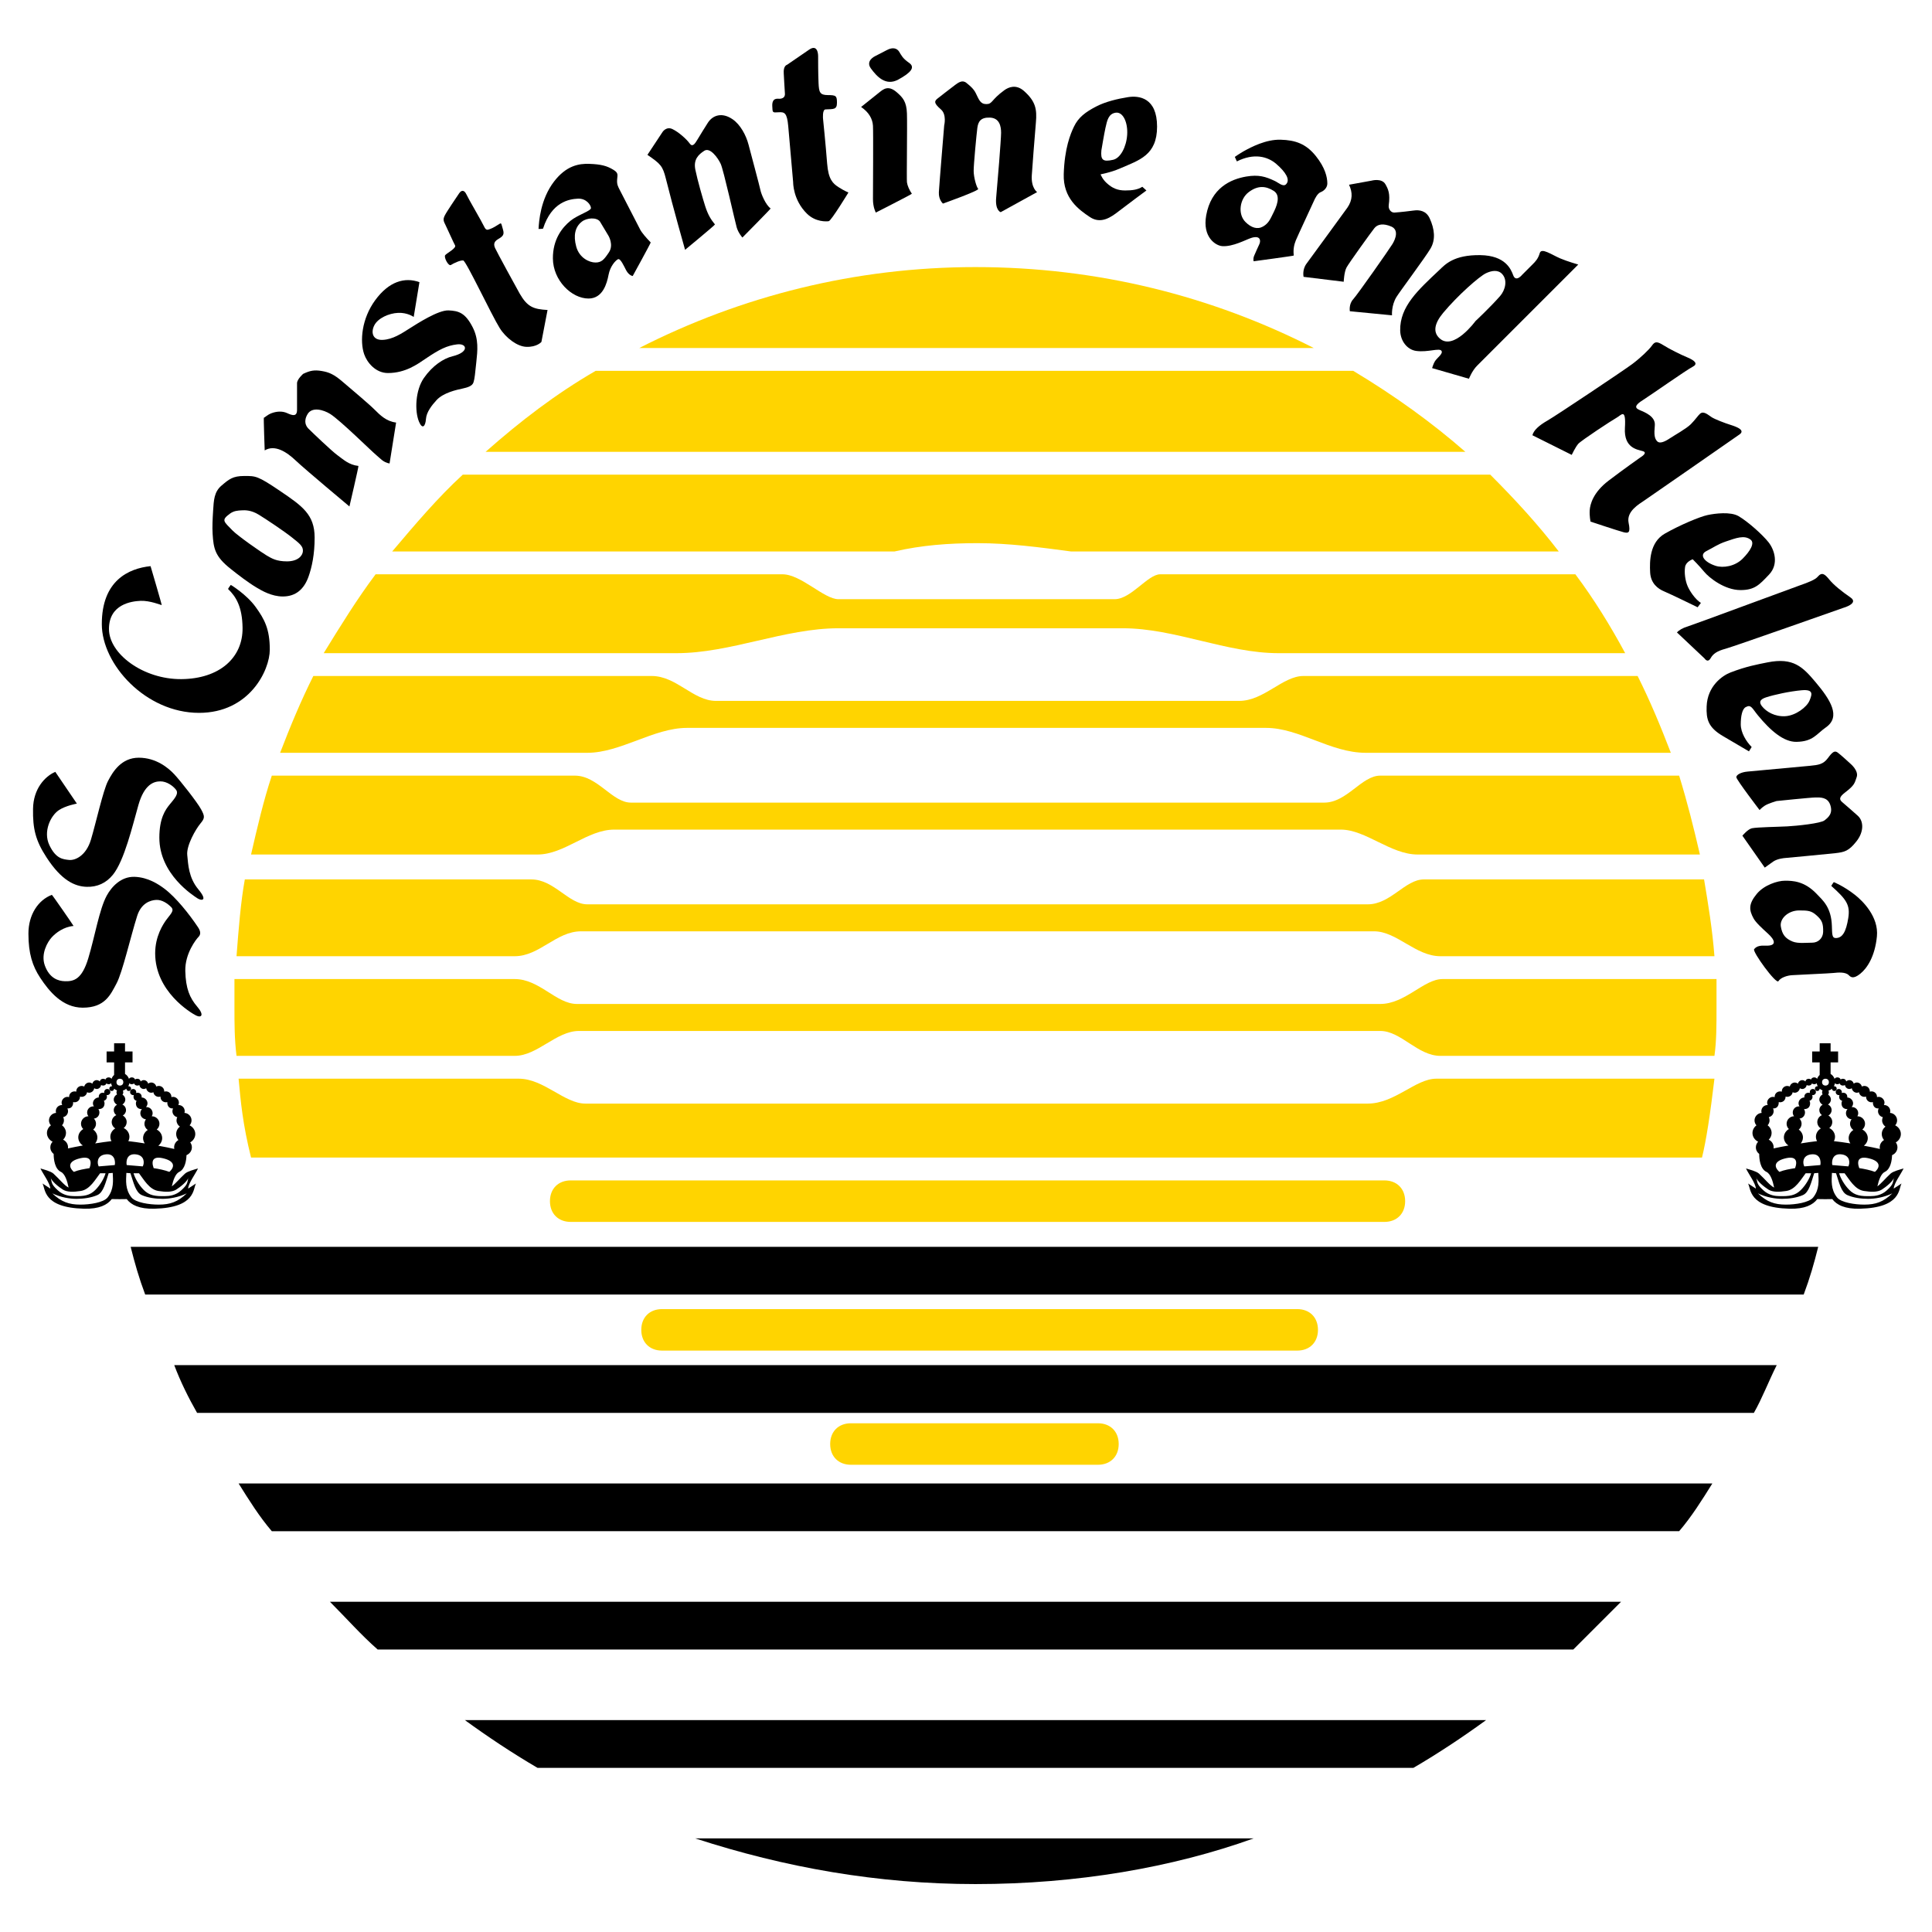 <?xml version="1.0" encoding="utf-8"?>
<!-- Generator: Adobe Illustrator 13.0.0, SVG Export Plug-In . SVG Version: 6.00 Build 14948)  -->
<!DOCTYPE svg PUBLIC "-//W3C//DTD SVG 1.0//EN" "http://www.w3.org/TR/2001/REC-SVG-20010904/DTD/svg10.dtd">
<svg version="1.0" id="Layer_1" xmlns="http://www.w3.org/2000/svg" xmlns:xlink="http://www.w3.org/1999/xlink" x="0px" y="0px"
	 width="192.756px" height="192.756px" viewBox="0 0 192.756 192.756" enable-background="new 0 0 192.756 192.756"
	 xml:space="preserve">
<g>
	<polygon fill-rule="evenodd" clip-rule="evenodd" fill="#FFFFFF" points="0,0 192.756,0 192.756,192.756 0,192.756 0,0 	"/>
	<path fill-rule="evenodd" clip-rule="evenodd" d="M173.237,77.552c-0.026-0.246,0.47-0.516,1.117-0.572
		c0.516-0.046,5.422-0.495,6.238-0.577c0.817-0.082,1.312-0.138,1.771-0.76c0.46-0.623,0.674-0.781,0.975-0.567
		c0.302,0.214,1.308,1.144,1.308,1.144s0.812,0.684,0.597,1.307c-0.214,0.623-0.214,0.812-1.138,1.521
		c-0.603,0.46-0.633,0.705-0.307,0.98c0.327,0.276,1.332,1.154,1.557,1.363c0.598,0.546,0.618,1.603-0.143,2.558
		c-0.761,0.955-1.164,1.067-2.118,1.174c-0.955,0.107-5.034,0.484-5.034,0.484s-0.714,0.051-1.148,0.352
		c-0.434,0.302-0.842,0.603-0.842,0.603l-2.231-3.186c0,0,0.542-0.653,0.95-0.74c0.521-0.112,2.583-0.138,3.537-0.189
		c0.955-0.051,3.323-0.296,3.706-0.598c0.383-0.301,0.863-0.689,0.572-1.546c-0.271-0.792-1.006-0.74-1.471-0.74
		c-0.464,0-3.89,0.357-3.89,0.357s-0.842,0.245-1.174,0.464c-0.327,0.215-0.516,0.434-0.516,0.434S173.263,77.822,173.237,77.552
		L173.237,77.552z"/>
	<path fill-rule="evenodd" clip-rule="evenodd" d="M167.305,63.094l2.772,2.614c0,0,0.301,0.485,0.603-0.056
		c0.245-0.434,0.653-0.704,1.47-0.924s11.762-4.084,11.762-4.084s1.582-0.439,0.71-1.036c-0.873-0.598-1.685-1.256-2.124-1.797
		c-0.438-0.542-0.729-0.761-1.144-0.271c-0.25,0.296-0.924,0.566-1.797,0.868c-0.511,0.173-10.618,3.925-11.164,4.089
		C167.846,62.661,167.524,62.875,167.305,63.094L167.305,63.094z"/>
	<path fill-rule="evenodd" clip-rule="evenodd" d="M93.508,9.855c0,0,1.511-1.184,1.797-1.389C95.591,8.262,96,7.936,96.408,8.262
		c0.409,0.327,0.735,0.612,0.939,1.021c0.327,0.654,0.449,1.103,1.062,1.103c0.623,0,0.449-0.408,1.797-1.388
		c0.403-0.292,1.159-0.628,1.96,0.082c1.144,1.021,1.307,1.797,1.185,3.145c-0.123,1.348-0.362,4.574-0.409,5.269
		c-0.081,1.266,0.531,1.674,0.531,1.674l-3.635,2.001c0,0-0.571-0.163-0.449-1.47c0.123-1.307,0.49-5.799,0.49-6.453
		s-0.163-1.47-1.103-1.511c-0.939-0.041-1.184,0.409-1.266,1.021c-0.082,0.613-0.368,3.635-0.368,4.288s0.286,1.634,0.45,1.797
		c0.164,0.164-3.512,1.471-3.512,1.471s-0.449-0.368-0.409-1.144c0.041-0.776,0.531-6.657,0.531-6.657s0.271-1.083-0.327-1.593
		C93.151,10.289,93.223,10.1,93.508,9.855L93.508,9.855z"/>
	<path fill-rule="evenodd" clip-rule="evenodd" d="M78.643,12.591l0.49,5.595c0,0-0.031,1.762,1.389,3.145
		c0.853,0.827,1.919,0.776,2.165,0.735s1.96-2.859,1.96-2.859s-0.409-0.163-0.98-0.53c-0.572-0.368-1.021-0.776-1.144-2.369
		c-0.143-1.878-0.408-4.452-0.408-4.452s-0.087-0.924,0.245-0.939c0.776-0.041,1.144,0.042,1.144-0.653
		c0-0.695-0.082-0.776-0.899-0.776c-0.816,0-0.898-0.286-0.939-1.225c-0.041-0.939-0.041-2.205-0.041-2.654
		c0-0.363-0.123-1.185-0.898-0.654c-0.776,0.531-2.205,1.511-2.205,1.511s-0.383,0.082-0.327,0.857
		c0.041,0.587,0.061,1.312,0.117,2.012c0.03,0.388-0.25,0.505-0.526,0.521c-0.164,0.01-0.776-0.163-0.735,0.735
		c0.031,0.653,0,0.653,0.613,0.612C78.275,11.162,78.521,11.244,78.643,12.591L78.643,12.591z"/>
	<path fill-rule="evenodd" clip-rule="evenodd" d="M85.912,10.672c0,0,1.47-1.185,1.838-1.47c0.368-0.286,0.863-0.74,1.715,0
		c0.613,0.531,0.98,0.939,1.021,2.124c0.041,1.184-0.041,6.534,0,6.86c0.041,0.327,0.24,0.776,0.49,1.144
		c0.026,0.036-3.594,1.878-3.594,1.878s-0.286-0.49-0.286-1.347s0.041-6.616,0-7.31C87.056,11.856,86.688,11.203,85.912,10.672
		L85.912,10.672z"/>
	<path fill-rule="evenodd" clip-rule="evenodd" d="M88.485,4.995l-1.185,0.613c0,0-0.98,0.449-0.408,1.225s1.47,1.797,2.736,1.103
		c1.266-0.694,1.715-1.225,1.062-1.674s-0.776-0.776-0.98-1.103C89.506,4.832,89.098,4.668,88.485,4.995L88.485,4.995z"/>
	<path fill-rule="evenodd" clip-rule="evenodd" d="M64.594,15.45l1.511-2.287c0,0,0.368-0.572,0.98-0.286
		c0.613,0.286,1.43,1.021,1.716,1.429c0.286,0.409,0.531,0.041,0.775-0.367c0.246-0.409,0.837-1.373,1.062-1.715
		c0.49-0.735,1.399-1.046,2.45-0.327c0.776,0.531,1.348,1.593,1.593,2.532c0.245,0.939,1.103,4.125,1.185,4.533
		c0.081,0.408,0.53,1.485,1.02,1.837c0.031,0.026-2.817,2.9-2.817,2.9s-0.408-0.45-0.572-1.021c-0.164-0.572-1.307-5.717-1.593-6.33
		s-1.062-1.675-1.634-1.307c-0.571,0.368-1.103,0.857-0.898,1.879c0.204,1.021,0.755,2.935,0.98,3.635
		c0.286,0.898,0.592,1.368,0.98,1.837c0.035,0.046-2.982,2.532-2.982,2.532s-1.194-4.191-1.919-7.106
		C66.115,16.548,65.901,16.349,64.594,15.45L64.594,15.45z"/>
	<path fill-rule="evenodd" clip-rule="evenodd" d="M54.629,30.928l-0.612,3.186c0,0-0.449,0.531-1.511,0.49
		c-0.904-0.036-2.032-0.878-2.655-1.879c-0.817-1.307-3.349-6.698-3.635-6.738c-0.286-0.041-0.98,0.286-1.225,0.449
		c-0.245,0.163-0.735-0.776-0.572-0.98c0.163-0.204,1.144-0.694,0.98-0.98c-0.164-0.286-0.735-1.593-0.94-2.001
		c-0.204-0.408-0.286-0.571-0.081-0.98c0.204-0.408,1.184-1.838,1.429-2.205c0.245-0.368,0.531-0.327,0.735,0.122
		c0.205,0.45,1.552,2.737,1.756,3.186c0.205,0.449,0.368,0.327,0.613,0.245c0.245-0.082,0.653-0.327,0.898-0.49
		c0.245-0.164,0.199-0.016,0.368,0.531c0.164,0.531,0,0.694-0.49,0.98c-0.49,0.286-0.408,0.612-0.286,0.898s2.175,4.059,2.45,4.533
		C52.628,30.643,53.241,30.847,54.629,30.928L54.629,30.928z"/>
	<path fill-rule="evenodd" clip-rule="evenodd" d="M41.847,28.151l-0.572,3.472c0,0-0.613-0.45-1.552-0.409
		s-2.001,0.531-2.369,1.226c-0.367,0.694-0.204,1.511,0.817,1.47c1.021-0.041,1.919-0.654,2.695-1.144
		c0.776-0.49,2.859-1.838,3.88-1.797c1.021,0.041,1.674,0.245,2.409,1.674c0.618,1.209,0.49,2.328,0.368,3.471
		c-0.122,1.144-0.163,1.674-0.286,2.042s-0.607,0.505-1.103,0.613c-0.571,0.122-1.894,0.408-2.573,1.143
		c-0.49,0.531-1.016,1.215-1.062,1.879c-0.056,0.771-0.362,1.072-0.694,0.286c-0.449-1.062-0.368-3.145,0.49-4.37
		c0.858-1.225,1.94-1.94,2.859-2.165c0.822-0.199,1.189-0.515,1.23-0.771c0.046-0.271-0.261-0.475-0.781-0.413
		c-1.021,0.123-1.756,0.49-3.145,1.429c-0.807,0.547-2.001,1.43-3.757,1.43c-1.225,0-2.083-1.047-2.369-1.879
		c-0.449-1.307-0.245-3.553,1.103-5.391C38.804,28.08,40.376,27.62,41.847,28.151L41.847,28.151z"/>
	<path fill-rule="evenodd" clip-rule="evenodd" d="M26.409,44.936c0,0-0.122-3.308-0.082-3.267c0.041,0.041,0.327-0.286,0.776-0.449
		c0.449-0.163,1.021-0.245,1.552,0c0.531,0.245,0.98,0.368,0.98-0.327s0-2.247,0-2.654c0-0.409,0.612-0.94,0.612-0.94
		c0.694-0.326,1.103-0.408,1.838-0.286s1.225,0.327,2.083,1.062c0.858,0.735,2.614,2.206,3.186,2.777
		c0.572,0.572,1.185,1.185,2.165,1.307l-0.653,4.084c-0.653-0.123-0.898-0.49-1.348-0.858s-3.594-3.471-4.574-4.084
		c-0.669-0.418-1.797-0.735-2.247,0c-0.449,0.735-0.163,1.226,0.082,1.47c0.347,0.347,2.328,2.246,2.899,2.654
		c0.572,0.409,1.113,0.955,2.083,1.062c0.046,0.004-0.898,4.043-0.898,4.043s-4.451-3.717-5.35-4.574S27.43,44.323,26.409,44.936
		L26.409,44.936z"/>
	<path fill-rule="evenodd" clip-rule="evenodd" d="M15.021,56.484c0,0,1.148,3.89,1.113,3.89c-0.036,0-1.18-0.465-2.093-0.429
		c-0.914,0.036-3.17,0.332-3.17,2.813s3.431,5.028,7.219,4.998c3.788-0.03,6.156-2.118,6.11-5.13
		c-0.03-2.087-0.653-3.104-1.439-3.854c-0.036-0.031,0.266-0.418,0.266-0.418s1.577,0.949,2.486,2.215
		c0.873,1.21,1.404,2.19,1.404,4.248c0,2.057-2.032,6.305-7.06,6.305c-5.319,0-9.699-4.834-9.699-8.852
		C10.155,57.923,12.83,56.713,15.021,56.484L15.021,56.484z"/>
	<path fill-rule="evenodd" clip-rule="evenodd" d="M5.173,89.279c0.036-0.015,2.19,3.104,2.165,3.104
		c-0.996,0.092-1.777,0.695-2.185,1.144c-0.409,0.449-1.108,1.644-0.674,2.818c0.464,1.262,1.333,1.537,2.001,1.553
		c0.868,0.02,1.685-0.154,2.328-2.288c0.654-2.165,1.098-4.88,1.838-6.249c0.49-0.898,1.429-1.919,2.777-1.879
		c1.348,0.042,2.404,0.751,2.981,1.185c1.143,0.857,2.48,2.537,3.349,3.839c0.327,0.49,0.245,0.776,0.041,0.98
		c-0.204,0.205-1.348,1.634-1.307,3.39c0.041,1.756,0.449,2.696,1.185,3.553c0.735,0.857,0.418,1.148-0.107,0.889
		c-0.526-0.262-4.084-2.385-4.084-6.208c0-1.7,0.781-2.879,1.108-3.334c0.398-0.557,0.848-0.908,0.49-1.271
		c-0.357-0.363-0.914-0.75-1.5-0.72c-0.587,0.031-1.491,0.327-1.894,1.599c-0.654,2.062-1.465,5.625-2.058,6.733
		s-1.144,2.42-3.37,2.42c-2.032,0-3.359-1.639-4.242-2.977c-0.775-1.174-1.179-2.415-1.179-4.41
		C2.834,91.254,3.815,89.794,5.173,89.279L5.173,89.279z"/>
	<path fill-rule="evenodd" clip-rule="evenodd" d="M5.515,77.006l2.155,3.17c0,0-1.113,0.199-1.797,0.653
		c-0.807,0.531-1.598,2.124-0.944,3.497c0.653,1.374,1.373,1.404,1.96,1.471c0.587,0.066,1.695-0.393,2.185-2.027
		c0.49-1.634,1.21-4.896,1.7-5.845s1.342-2.328,3.073-2.328c1.731,0,2.941,1.016,3.528,1.639c0.587,0.623,2.287,2.777,2.68,3.497
		s0.393,0.888-0.066,1.439c-0.459,0.552-1.404,2.185-1.307,3.135c0.097,0.95,0.133,2.256,1.113,3.431
		c0.98,1.174,0.286,1.144-0.103,0.883c-0.388-0.26-3.793-2.384-3.793-6.044c0-1.93,0.587-2.777,1.047-3.333
		c0.459-0.557,0.914-1.052,0.623-1.44c-0.291-0.388-0.914-0.847-1.567-0.847c-0.654,0-1.603,0.296-2.19,2.353
		c-0.587,2.058-1.404,5.555-2.547,6.964c-0.674,0.832-1.567,1.235-2.614,1.204c-1.174-0.036-2.506-0.618-4.012-2.94
		c-1.097-1.689-1.374-2.849-1.342-4.839C3.325,78.707,4.468,77.466,5.515,77.006L5.515,77.006z"/>
	<path fill-rule="evenodd" clip-rule="evenodd" d="M134.593,18.431l2.246-0.408c0,0,1.021-0.286,1.389,0.367
		c0.26,0.465,0.49,0.899,0.326,2.083c-0.056,0.414,0.245,0.755,0.572,0.735c0.612-0.041,1.557-0.153,1.919-0.204
		c0.572-0.082,1.246,0.02,1.593,0.776c0.49,1.062,0.613,2.124,0.082,3.022s-3.063,4.288-3.39,4.819
		c-0.531,0.858-0.449,1.838-0.449,1.838l-4.206-0.408c0,0-0.123-0.694,0.326-1.185s3.594-4.982,3.921-5.513
		c0.326-0.531,0.653-1.429-0.123-1.756c-0.775-0.327-1.348-0.245-1.674,0.163c-0.327,0.408-2.532,3.472-2.777,3.921
		s-0.286,1.429-0.286,1.429l-4.002-0.49c0,0-0.163-0.694,0.286-1.307c0.448-0.613,3.798-5.187,4.084-5.595
		C134.96,19.942,134.96,19.207,134.593,18.431L134.593,18.431z"/>
	<path fill-rule="evenodd" clip-rule="evenodd" d="M152.889,43.425c0.122-0.49,0.653-0.98,1.511-1.47s7.638-5.023,8.454-5.636
		c0.816-0.612,1.674-1.429,1.96-1.837c0.286-0.409,0.49-0.45,1.144-0.041c0.653,0.408,1.634,0.898,2.41,1.225
		c0.775,0.327,1.062,0.653,0.489,0.939c-0.571,0.286-4.288,2.9-4.941,3.308c-0.653,0.409-0.939,0.735-0.367,0.98
		c0.571,0.245,1.634,0.653,1.552,1.552s-0.041,1.302,0.245,1.593c0.245,0.245,0.735,0.041,1.225-0.286
		c0.49-0.327,1.675-0.98,2.124-1.429c0.449-0.449,0.756-0.919,0.939-1.062c0.367-0.286,0.816,0.163,1.144,0.367
		c0.326,0.205,1.266,0.572,1.919,0.776c0.654,0.204,1.43,0.531,0.857,0.939c-0.571,0.409-8.943,6.208-9.474,6.575
		c-0.531,0.368-1.833,1.087-1.593,2.246c0.204,0.98,0,1.062-0.49,0.939s-3.308-1.062-3.308-1.062s-0.123-0.562-0.082-1.144
		c0.04-0.571,0.326-1.756,1.879-2.94c1.459-1.113,3.185-2.328,3.185-2.328s0.776-0.449,0.245-0.613
		c-0.531-0.163-1.919-0.286-1.797-2.328s-0.367-1.266-0.816-1.021s-3.554,2.287-3.839,2.614c-0.286,0.327-0.653,1.103-0.653,1.103
		L152.889,43.425L152.889,43.425z"/>
	<path fill-rule="evenodd" clip-rule="evenodd" d="M175.008,94.704c0.246-0.327,0.649-0.377,1.113-0.357
		c1.281,0.056,0.903-0.623,0.275-1.194c-0.627-0.572-1.215-1.108-1.444-1.526c-0.46-0.837-0.511-1.44,0.327-2.451
		c0.719-0.867,2.047-1.307,2.807-1.307c0.762,0,1.931,0.025,3.155,1.307c0.618,0.648,1.471,1.338,1.526,3.216
		c0.025,0.817,0.021,1.179,0.353,1.195c0.709,0.03,1.066-0.644,1.281-1.986c0.214-1.328-0.199-1.879-1.689-3.211
		c-0.021-0.021,0.245-0.383,0.245-0.383s0.979,0.383,2.123,1.281c0.761,0.598,2.374,2.18,2.18,4.141
		c-0.193,1.96-0.949,3.149-1.659,3.72c-0.709,0.572-0.959,0.332-1.148,0.145c-0.337-0.338-1.057-0.271-1.521-0.221
		c-0.464,0.051-3.379,0.169-4.14,0.221c-0.49,0.029-1.139,0.244-1.358,0.596C177.214,98.242,174.824,94.954,175.008,94.704
		L175.008,94.704z M180.808,94.051c0.597,0,1.066-0.449,1.087-1.062c0.026-0.898-0.147-1.205-0.653-1.659
		c-0.516-0.465-0.847-0.496-1.74-0.496c-1.093,0-1.961,0.822-1.828,1.608c0.133,0.786,0.444,1.2,1.175,1.496
		C179.389,94.158,180.21,94.051,180.808,94.051L180.808,94.051z"/>
	<path fill-rule="evenodd" clip-rule="evenodd" d="M174.764,74.529l-0.271,0.434c0,0-1.843-1.087-2.588-1.521
		c-1.495-0.873-1.68-1.695-1.633-2.966c0.076-2.037,1.577-3.073,2.368-3.379c1.577-0.613,2.741-0.817,3.701-1.011
		c2.588-0.521,3.532,0.469,4.793,1.965c1.496,1.771,2.558,3.456,1.036,4.518c-0.949,0.664-1.271,1.419-2.94,1.445
		c-1.275,0.02-2.593-1.124-3.844-2.645c-0.587-0.715-0.674-1.118-1.22-0.817c-0.348,0.189-0.49,0.903-0.49,1.72
		S174.217,73.983,174.764,74.529L174.764,74.529z M176.208,69.573c-0.408,0.138-0.843,0.352-0.408,0.898
		c0.434,0.546,1.276,1.042,2.312,0.985c1.036-0.056,2.154-0.903,2.425-1.557c0.271-0.653,0.403-1.138-0.791-1.031
		C178.551,68.975,177.024,69.307,176.208,69.573L176.208,69.573z"/>
	<path fill-rule="evenodd" clip-rule="evenodd" d="M169.699,60.154l-0.327,0.434c0,0-2.67-1.307-3.323-1.577
		s-1.357-0.812-1.414-1.904c-0.056-1.092-0.056-3.002,1.471-3.87c1.526-0.868,3.486-1.685,4.247-1.848
		c0.761-0.164,2.303-0.358,3.104,0.107c0.929,0.541,2.398,1.853,2.996,2.613c0.597,0.761,1.031,2.175,0.051,3.211
		c-0.98,1.036-1.439,1.552-2.858,1.552c-1.577,0-3.129-1.23-3.62-1.827c-0.489-0.598-1.143-1.246-1.143-1.246
		s-0.674,0.225-0.761,0.761c-0.093,0.577,0.015,1.363,0.245,1.904C168.561,58.929,169.102,59.776,169.699,60.154L169.699,60.154z
		 M171.169,56.453c0.756,0.24,1.936,0.051,2.696-0.714s1.234-1.557,0.791-1.899c-0.623-0.48-1.445-0.164-2.477,0.188
		c-0.831,0.286-1.174,0.572-1.935,0.955C169.485,55.366,170.057,56.096,171.169,56.453L171.169,56.453z"/>
	<path fill-rule="evenodd" clip-rule="evenodd" d="M113.969,18.635l0.408,0.368c0,0-2.042,1.511-2.777,2.083
		c-0.734,0.572-1.756,1.307-2.858,0.572c-1.103-0.735-2.69-1.868-2.613-4.289c0.081-2.573,0.663-3.992,1.021-4.737
		c0.439-0.919,1.139-1.445,2.205-2.001c0.939-0.49,2.159-0.776,3.186-0.939c1.088-0.174,2.9,0.041,2.9,2.94
		c0,2.864-1.787,3.344-3.676,4.166c-1.072,0.47-2.001,0.571-1.961,0.612c0.041,0.041,0.164,0.449,0.613,0.858
		c0.562,0.516,1.103,0.735,1.838,0.735C112.988,19.003,113.52,18.921,113.969,18.635L113.969,18.635z M111.069,15.94
		c0.715-0.169,1.307-1.267,1.389-2.492c0.081-1.225-0.409-2.307-1.144-2.205c-0.726,0.107-0.857,0.776-1.021,1.511
		c-0.133,0.592-0.408,2.247-0.408,2.247C109.803,15.94,110.007,16.185,111.069,15.94L111.069,15.94z"/>
	<path fill-rule="evenodd" clip-rule="evenodd" d="M21.263,50.944c0.067-1.026,0.092-1.863,0.837-2.496s1.123-0.959,2.267-0.959
		s1.322-0.031,3.568,1.49c2.236,1.517,3.451,2.358,3.456,4.646c0.005,1.685-0.281,2.981-0.607,3.9
		c-0.444,1.246-1.261,1.986-2.568,1.986c-1.098,0-2.083-0.567-2.614-0.888c-0.832-0.495-1.817-1.25-2.593-1.869
		c-1.557-1.235-1.705-2.011-1.797-3.502C21.171,52.558,21.207,51.833,21.263,50.944L21.263,50.944z M23.198,52.925
		c0.541,0.557,2.895,2.195,3.41,2.496c0.516,0.302,0.975,0.587,2.027,0.587c1.051,0,1.562-0.536,1.587-1.026
		c0.025-0.49-0.327-0.751-1.118-1.379c-0.791-0.628-2.476-1.751-3.267-2.241s-1.404-0.465-1.751-0.444s-0.745,0.036-1.143,0.327
		C22.06,51.899,22.295,52.001,23.198,52.925L23.198,52.925z"/>
	<path fill-rule="evenodd" clip-rule="evenodd" d="M123.402,16.103l-0.204-0.449c0,0,0.5-0.352,0.898-0.572
		c0.735-0.408,2.206-1.184,3.676-1.143s2.532,0.408,3.513,1.633c0.913,1.144,1.143,2.083,1.143,2.737
		c0,0.403-0.326,0.735-0.653,0.857c-0.326,0.123-0.571,0.613-0.693,0.898c-0.123,0.286-1.634,3.512-1.798,3.92
		c-0.163,0.409-0.28,0.873-0.204,1.511c0.005,0.036-4.002,0.572-4.002,0.572s-0.082-0.204,0.041-0.531
		c0.106-0.28,0.434-0.959,0.53-1.184c0.164-0.368,0.082-0.898-0.816-0.613c-0.541,0.174-1.838,0.899-2.899,0.817
		c-0.653-0.051-1.98-0.894-1.593-3.063c0.49-2.736,2.435-3.614,4.002-3.88c1.226-0.204,1.92,0,2.859,0.449
		c0.336,0.158,0.812,0.613,1.103,0.327c0.449-0.449-0.021-1.215-0.98-2.042C126.466,15.613,125.118,15.246,123.402,16.103
		L123.402,16.103z M127.078,19.044c-0.775-0.49-1.572-0.572-2.491,0.123c-0.914,0.689-1.112,2.2-0.327,2.981
		c0.572,0.571,1.185,0.776,1.757,0.449c0.571-0.327,0.735-0.776,1.021-1.348C127.323,20.678,127.854,19.534,127.078,19.044
		L127.078,19.044z"/>
	<path fill-rule="evenodd" clip-rule="evenodd" d="M143.169,36.033c0.245-0.368,0.816-0.735,0.653-1.021
		c-0.194-0.337-1.348,0.164-2.532,0c-0.888-0.123-1.572-0.98-1.593-2.042c-0.041-2.399,1.797-4.043,3.921-6.044
		c0.566-0.536,1.419-1.511,4.084-1.471c2.491,0.041,3.048,1.404,3.268,2.001c0.271,0.745,0.897-0.041,0.897-0.041
		s0.817-0.817,1.062-1.062c0.245-0.245,0.53-0.531,0.694-1.103c0.163-0.572,1.184,0.164,2.042,0.531
		c0.679,0.292,1.797,0.613,1.797,0.613s-9.312,9.312-10.088,10.087c-0.51,0.51-0.816,1.307-0.816,1.307l-3.676-1.062
		C142.883,36.728,143.011,36.273,143.169,36.033L143.169,36.033z M147.212,32.031c0,0,1.46-1.363,2.45-2.491
		c0.516-0.592,0.776-1.593,0.204-2.206c-0.423-0.454-1.062-0.327-1.593-0.081c-0.679,0.311-2.858,2.246-4.288,3.961
		c-0.868,1.042-1.041,1.91-0.367,2.532C145.007,35.053,147.212,32.031,147.212,32.031L147.212,32.031z"/>
	<path fill-rule="evenodd" clip-rule="evenodd" d="M53.731,22.842c0.041-0.735,0.184-2.961,1.551-4.738
		c1.226-1.593,2.492-1.792,3.513-1.756c1.184,0.041,1.756,0.204,2.369,0.572c0.546,0.327,0.449,0.49,0.408,0.98
		c-0.041,0.49,0.082,0.694,0.245,1.021c0.164,0.327,1.879,3.635,2.042,3.961c0.164,0.327,0.587,0.817,1.062,1.307
		c0.031,0.031-1.796,3.349-1.796,3.349s-0.368-0.041-0.654-0.572c-0.209-0.393-0.572-1.225-0.816-1.103
		c-0.246,0.123-0.776,0.694-0.939,1.552s-0.572,2.369-2.001,2.369c-1.675,0-3.538-1.797-3.553-4.002
		c-0.01-1.878,0.898-3.063,1.756-3.757c0.715-0.582,2.042-0.98,2.042-1.266c0-0.286-0.449-0.98-1.307-0.939
		c-0.858,0.041-2.614,0.322-3.471,2.981C54.17,22.842,53.731,22.842,53.731,22.842L53.731,22.842z M58.06,22.107
		c-0.694,0.531-0.868,1.394-0.571,2.491c0.306,1.138,1.307,1.593,1.919,1.593c0.613,0,0.858-0.286,1.348-1.021
		c0.491-0.735-0.041-1.634-0.041-1.634l-0.857-1.429C59.53,21.658,58.555,21.724,58.06,22.107L58.06,22.107z"/>
	<path fill-rule="evenodd" clip-rule="evenodd" d="M19.755,116.578c-0.34,0.102-1.021,0.271-1.293,0.51
		c-0.542,0.498-0.949,1.008-1.32,1.275c0.134-0.615,0.36-1.264,0.742-1.445c0.57-0.271,0.707-1.125,0.722-1.668
		c0.312-0.131,0.538-0.428,0.538-0.781c0-0.186-0.062-0.355-0.166-0.494c0.296-0.164,0.506-0.482,0.506-0.834
		c0-0.375-0.239-0.711-0.567-0.865c0.119-0.133,0.193-0.307,0.193-0.496c0-0.395-0.318-0.725-0.708-0.746
		c0.016-0.057,0.027-0.113,0.027-0.174c0-0.34-0.272-0.611-0.613-0.611c-0.008,0-0.016,0.002-0.025,0.002
		c0.037-0.074,0.059-0.156,0.059-0.24c0-0.307-0.272-0.578-0.579-0.578c-0.06,0-0.118,0.012-0.173,0.031
		c0-0.012,0.003-0.021,0.003-0.031c0-0.307-0.238-0.545-0.544-0.545c-0.062,0-0.119,0.012-0.173,0.029
		c0-0.01,0.003-0.02,0.003-0.029c0-0.307-0.238-0.545-0.545-0.545c-0.092,0-0.176,0.023-0.251,0.062
		c-0.053-0.225-0.262-0.402-0.497-0.402c-0.117,0-0.227,0.045-0.315,0.117c-0.042-0.199-0.225-0.355-0.434-0.355
		c-0.12,0-0.231,0.051-0.312,0.133c-0.028-0.164-0.155-0.27-0.334-0.27c-0.091,0-0.167,0.027-0.226,0.076
		c-0.045-0.131-0.162-0.213-0.319-0.213c-0.129,0-0.23,0.055-0.288,0.146c-0.07-0.207-0.21-0.379-0.393-0.49v-1.152h0.749v-1.09
		h-0.749v-0.816h-1.089v0.816h-0.749v1.09h0.749v1.254c-0.116,0.104-0.206,0.236-0.257,0.389c-0.058-0.092-0.159-0.146-0.288-0.146
		c-0.158,0-0.274,0.082-0.319,0.213c-0.058-0.049-0.135-0.076-0.226-0.076c-0.18,0-0.307,0.105-0.334,0.27
		c-0.081-0.082-0.192-0.133-0.312-0.133c-0.209,0-0.391,0.156-0.433,0.355c-0.088-0.072-0.198-0.117-0.315-0.117
		c-0.235,0-0.444,0.178-0.497,0.402c-0.075-0.039-0.16-0.062-0.251-0.062c-0.307,0-0.545,0.238-0.545,0.545
		c0,0.01,0.002,0.02,0.003,0.029c-0.054-0.018-0.112-0.029-0.173-0.029c-0.307,0-0.544,0.238-0.544,0.545
		c0,0.01,0.002,0.02,0.003,0.031c-0.056-0.02-0.113-0.031-0.173-0.031c-0.307,0-0.579,0.271-0.579,0.578
		c0,0.084,0.023,0.166,0.06,0.24c-0.009,0-0.017-0.002-0.025-0.002c-0.341,0-0.613,0.271-0.613,0.611
		c0,0.061,0.011,0.117,0.027,0.174c-0.39,0.021-0.708,0.352-0.708,0.746c0,0.189,0.074,0.363,0.193,0.496
		c-0.238,0.176-0.397,0.457-0.397,0.764c0,0.373,0.238,0.711,0.566,0.865c-0.139,0.148-0.227,0.346-0.227,0.564
		c0,0.27,0.132,0.506,0.333,0.662c-0.002,0.525,0.109,1.496,0.723,1.787c0.406,0.193,0.636,0.914,0.766,1.564
		c-0.426-0.207-0.877-0.809-1.515-1.395c-0.272-0.238-0.953-0.408-1.293-0.51c0.272,0.578,0.953,1.463,0.987,2.008l-0.783-0.51
		c0.307,0.51,0,2.416,4.152,2.518c1.503,0.037,2.322-0.381,2.76-0.963l0.779,0.01l0.712-0.008c0.439,0.58,1.257,0.998,2.759,0.961
		c4.152-0.102,3.846-2.008,4.152-2.518l-0.783,0.51C18.803,118.041,19.483,117.156,19.755,116.578L19.755,116.578z M13.378,108.096
		c0.045,0.131,0.161,0.211,0.319,0.211c0.083,0,0.154-0.018,0.209-0.053c0.025,0.217,0.215,0.395,0.437,0.395
		c0.089,0,0.174-0.029,0.245-0.078c0.032,0.248,0.252,0.451,0.504,0.451c0.075,0,0.147-0.018,0.213-0.051
		c0.039,0.264,0.259,0.461,0.536,0.461c0.062,0,0.119-0.014,0.173-0.031c0,0.012-0.003,0.02-0.003,0.031
		c0,0.305,0.238,0.543,0.545,0.543c0.049,0,0.096-0.008,0.142-0.02c-0.001,0.018-0.006,0.035-0.006,0.055
		c0,0.305,0.17,0.611,0.576,0.578c-0.041,0.082-0.065,0.174-0.065,0.271c0,0.297,0.206,0.541,0.483,0.6
		c-0.047,0.098-0.075,0.207-0.075,0.32c0,0.256,0.133,0.484,0.334,0.621c-0.222,0.176-0.368,0.447-0.368,0.74
		c0,0.225,0.085,0.436,0.224,0.602c-0.254,0.148-0.429,0.414-0.429,0.727c0,0.055,0.006,0.109,0.017,0.162
		c-0.423-0.1-0.987-0.215-1.596-0.324c0.232-0.178,0.388-0.455,0.388-0.758c0-0.365-0.229-0.697-0.545-0.854
		c0.166-0.139,0.273-0.348,0.273-0.576c0-0.408-0.34-0.748-0.749-0.748c-0.005,0-0.011,0-0.016,0
		c0.052-0.09,0.084-0.193,0.084-0.307c0-0.34-0.272-0.613-0.613-0.613c-0.018,0-0.034,0.004-0.052,0.006
		c0.094-0.104,0.154-0.238,0.154-0.379c0-0.307-0.272-0.58-0.579-0.58c-0.002,0-0.004,0.002-0.006,0.002
		c0.003-0.023,0.006-0.045,0.006-0.068c0-0.238-0.17-0.41-0.408-0.41c-0.055,0-0.106,0.012-0.152,0.027
		c0.009-0.029,0.016-0.061,0.016-0.094c0-0.17-0.136-0.307-0.306-0.307c-0.17,0-0.307,0.137-0.307,0.307s0.136,0.305,0.307,0.305
		c0.025,0,0.049-0.004,0.072-0.008c-0.024,0.053-0.039,0.113-0.039,0.18c0,0.199,0.123,0.352,0.304,0.395
		c-0.04,0.078-0.065,0.162-0.065,0.252c0,0.307,0.17,0.578,0.579,0.578c0.008,0,0.016-0.002,0.024-0.002
		c-0.099,0.107-0.16,0.25-0.16,0.41c0,0.322,0.246,0.582,0.562,0.607c-0.095,0.125-0.153,0.281-0.153,0.447
		c0,0.256,0.132,0.482,0.331,0.619c-0.276,0.17-0.467,0.475-0.467,0.811c0,0.193,0.063,0.375,0.169,0.529
		c-0.601-0.096-1.177-0.176-1.644-0.227c0.072-0.133,0.113-0.283,0.113-0.439c0-0.375-0.241-0.715-0.573-0.867
		c0.181-0.137,0.3-0.354,0.3-0.596c0-0.279-0.159-0.525-0.389-0.654c0.191-0.104,0.321-0.303,0.321-0.537
		c0-0.25-0.149-0.465-0.364-0.559c0.173-0.104,0.296-0.291,0.296-0.496c0-0.199-0.117-0.383-0.282-0.488
		c0.049-0.057,0.077-0.135,0.077-0.227c0-0.066-0.016-0.125-0.042-0.174c0.131-0.039,0.25-0.107,0.349-0.195
		c0.003,0.133,0.104,0.232,0.238,0.232c0.136,0,0.238-0.102,0.238-0.238c0-0.135-0.103-0.238-0.238-0.238
		c-0.017,0-0.032,0.002-0.047,0.006c0.051-0.094,0.086-0.197,0.103-0.307c0.06,0.061,0.146,0.098,0.25,0.098
		C13.244,108.172,13.32,108.143,13.378,108.096L13.378,108.096z M7.299,110.01c0-0.02-0.004-0.037-0.006-0.055
		c0.045,0.012,0.092,0.02,0.142,0.02c0.306,0,0.544-0.238,0.544-0.543c0-0.012-0.002-0.02-0.003-0.031
		c0.054,0.018,0.112,0.031,0.173,0.031c0.277,0,0.497-0.197,0.536-0.461c0.065,0.033,0.137,0.051,0.212,0.051
		c0.252,0,0.473-0.203,0.504-0.451c0.071,0.049,0.155,0.078,0.245,0.078c0.222,0,0.412-0.178,0.438-0.395
		c0.056,0.035,0.126,0.053,0.209,0.053c0.157,0,0.274-0.08,0.319-0.211c0.058,0.047,0.135,0.076,0.226,0.076
		c0.104,0,0.19-0.037,0.25-0.098c0.017,0.109,0.052,0.213,0.103,0.307c-0.015-0.004-0.03-0.006-0.047-0.006
		c-0.136,0-0.238,0.104-0.238,0.238c0,0.137,0.103,0.238,0.238,0.238c0.135,0,0.236-0.1,0.238-0.232
		c0.084,0.074,0.183,0.135,0.292,0.174c-0.034,0.055-0.053,0.119-0.053,0.195c0,0.078,0.021,0.146,0.057,0.201
		c-0.19,0.098-0.329,0.295-0.329,0.514s0.139,0.416,0.329,0.514c-0.195,0.104-0.329,0.305-0.329,0.541c0,0.209,0.103,0.391,0.26,0.5
		c-0.271,0.115-0.464,0.383-0.464,0.691c0,0.266,0.145,0.504,0.358,0.635c-0.29,0.168-0.494,0.482-0.494,0.828
		c0,0.158,0.042,0.307,0.114,0.439c-0.462,0.053-1.033,0.133-1.629,0.229c0.137-0.166,0.221-0.377,0.221-0.6
		c0-0.314-0.169-0.604-0.418-0.779c0.171-0.139,0.282-0.348,0.282-0.582c0-0.199-0.081-0.381-0.211-0.516
		c0.311-0.031,0.551-0.287,0.551-0.607c0-0.127-0.039-0.246-0.104-0.344c0.012,0,0.024,0.004,0.036,0.004
		c0.409,0,0.579-0.271,0.579-0.578c0-0.09-0.025-0.174-0.065-0.252c0.181-0.043,0.303-0.195,0.303-0.395
		c0-0.066-0.014-0.127-0.038-0.18c0.023,0.004,0.047,0.008,0.072,0.008c0.17,0,0.307-0.135,0.307-0.305s-0.136-0.307-0.307-0.307
		s-0.306,0.137-0.306,0.307c0,0.033,0.006,0.064,0.016,0.094c-0.046-0.016-0.097-0.027-0.152-0.027c-0.238,0-0.409,0.172-0.409,0.41
		c0,0.023,0.003,0.045,0.006,0.068c-0.002,0-0.004-0.002-0.006-0.002c-0.306,0-0.579,0.273-0.579,0.58
		c0,0.113,0.038,0.221,0.1,0.312c-0.021-0.002-0.042-0.006-0.065-0.006c-0.34,0-0.612,0.271-0.612,0.611
		c0,0.143,0.049,0.271,0.13,0.375c-0.406,0.004-0.743,0.342-0.743,0.748c0,0.207,0.087,0.396,0.226,0.531
		c-0.292,0.168-0.498,0.482-0.498,0.83c0,0.332,0.188,0.635,0.459,0.807c-0.551,0.1-1.07,0.201-1.489,0.295
		c0.005-0.037,0.009-0.076,0.009-0.113c0-0.338-0.204-0.621-0.491-0.76c0.175-0.176,0.287-0.414,0.287-0.67
		c0-0.307-0.16-0.588-0.397-0.764c0.119-0.133,0.193-0.307,0.193-0.496c0-0.113-0.028-0.223-0.075-0.32
		c0.277-0.059,0.483-0.303,0.483-0.6c0-0.098-0.025-0.189-0.065-0.271C7.129,110.621,7.299,110.314,7.299,110.01L7.299,110.01z
		 M11.962,107.627c0.204,0,0.34,0.137,0.34,0.34c0,0.205-0.136,0.34-0.34,0.34c-0.205,0-0.341-0.135-0.341-0.34
		C11.621,107.764,11.757,107.627,11.962,107.627L11.962,107.627z M7.367,116.918c-0.579-0.51-0.51-1.055,0.511-1.326
		c1.123-0.307,1.327,0.203,1.055,0.953C8.354,116.646,7.877,116.715,7.367,116.918L7.367,116.918z M16.896,116.918
		c-0.442-0.17-1.089-0.305-1.565-0.373c-0.272-0.75-0.068-1.26,1.055-0.953C17.407,115.863,17.475,116.408,16.896,116.918
		L16.896,116.918z M11.451,116.238l-1.6,0.135c-0.17-0.305-0.204-1.055,0.613-1.191C11.485,115.012,11.519,115.932,11.451,116.238
		L11.451,116.238z M12.642,116.238c-0.068-0.307-0.034-1.227,0.987-1.057c0.817,0.137,0.783,0.887,0.613,1.191L12.642,116.238
		L12.642,116.238z M11.247,117.021c0.034,0.748,0.136,1.633-0.51,2.449c-0.409,0.512-1.77,0.715-2.723,0.715
		c-1.123,0-1.906-0.271-2.791-1.123c0.851,0.408,1.736,0.545,2.417,0.545s1.463-0.102,2.076-0.375
		c0.613-0.271,0.817-1.26,1.124-2.178L11.247,117.021L11.247,117.021z M10.532,117.055c-0.136,0.477-0.51,1.156-1.021,1.668
		c-0.545,0.545-1.124,0.646-2.179,0.613c-0.34,0-1.021-0.068-1.565-0.58c-0.749-0.68-0.544-0.783-0.749-1.361
		c0.068,0.443,0.885,1.057,1.26,1.295c0.442,0.271,1.089,0.236,1.77,0.135c0.918-0.135,1.463-1.156,1.939-1.77H10.532
		L10.532,117.055z M12.608,117.021l0.408,0.033c0.306,0.918,0.511,1.906,1.123,2.178c0.613,0.273,1.396,0.375,2.076,0.375
		s1.566-0.137,2.417-0.545c-0.885,0.852-1.668,1.123-2.791,1.123c-0.953,0-2.314-0.203-2.723-0.715
		C12.472,118.654,12.574,117.77,12.608,117.021L12.608,117.021z M13.323,117.055h0.544c0.477,0.613,1.021,1.635,1.94,1.77
		c0.681,0.102,1.327,0.137,1.77-0.135c0.374-0.238,1.191-0.852,1.259-1.295c-0.205,0.578,0,0.682-0.749,1.361
		c-0.544,0.512-1.225,0.58-1.566,0.58c-1.055,0.033-1.633-0.068-2.178-0.613C13.833,118.211,13.459,117.531,13.323,117.055
		L13.323,117.055z"/>
	<path fill-rule="evenodd" clip-rule="evenodd" d="M189.921,116.578c-0.34,0.102-1.021,0.271-1.293,0.51
		c-0.542,0.498-0.948,1.008-1.32,1.275c0.134-0.615,0.36-1.264,0.742-1.445c0.569-0.271,0.706-1.125,0.722-1.668
		c0.312-0.131,0.537-0.428,0.537-0.781c0-0.186-0.062-0.355-0.165-0.494c0.297-0.164,0.505-0.482,0.505-0.834
		c0-0.375-0.238-0.711-0.566-0.865c0.119-0.133,0.192-0.307,0.192-0.496c0-0.395-0.317-0.725-0.708-0.746
		c0.017-0.057,0.027-0.113,0.027-0.174c0-0.34-0.272-0.611-0.612-0.611c-0.009,0-0.017,0.002-0.025,0.002
		c0.037-0.074,0.06-0.156,0.06-0.24c0-0.307-0.272-0.578-0.579-0.578c-0.06,0-0.117,0.012-0.173,0.031
		c0-0.012,0.003-0.021,0.003-0.031c0-0.307-0.238-0.545-0.544-0.545c-0.062,0-0.119,0.012-0.174,0.029
		c0.001-0.01,0.003-0.02,0.003-0.029c0-0.307-0.238-0.545-0.545-0.545c-0.092,0-0.176,0.023-0.251,0.062
		c-0.053-0.225-0.262-0.402-0.497-0.402c-0.117,0-0.228,0.045-0.315,0.117c-0.042-0.199-0.225-0.355-0.434-0.355
		c-0.12,0-0.231,0.051-0.312,0.133c-0.027-0.164-0.154-0.27-0.334-0.27c-0.092,0-0.168,0.027-0.226,0.076
		c-0.045-0.131-0.161-0.213-0.319-0.213c-0.129,0-0.229,0.055-0.287,0.146c-0.07-0.207-0.21-0.379-0.394-0.49v-1.152h0.749v-1.09
		h-0.749v-0.816h-1.089v0.816H180.8v1.09h0.749v1.254c-0.116,0.104-0.206,0.236-0.257,0.389c-0.058-0.092-0.159-0.146-0.288-0.146
		c-0.157,0-0.273,0.082-0.319,0.213c-0.058-0.049-0.134-0.076-0.225-0.076c-0.18,0-0.307,0.105-0.335,0.27
		c-0.081-0.082-0.192-0.133-0.312-0.133c-0.208,0-0.392,0.156-0.433,0.355c-0.089-0.072-0.198-0.117-0.315-0.117
		c-0.235,0-0.445,0.178-0.498,0.402c-0.074-0.039-0.159-0.062-0.251-0.062c-0.307,0-0.545,0.238-0.545,0.545
		c0,0.01,0.003,0.02,0.003,0.029c-0.054-0.018-0.111-0.029-0.173-0.029c-0.307,0-0.545,0.238-0.545,0.545
		c0,0.01,0.003,0.02,0.004,0.031c-0.056-0.02-0.114-0.031-0.174-0.031c-0.307,0-0.579,0.271-0.579,0.578
		c0,0.084,0.023,0.166,0.06,0.24c-0.009,0-0.017-0.002-0.024-0.002c-0.341,0-0.613,0.271-0.613,0.611
		c0,0.061,0.012,0.117,0.027,0.174c-0.39,0.021-0.708,0.352-0.708,0.746c0,0.189,0.074,0.363,0.192,0.496
		c-0.237,0.176-0.396,0.457-0.396,0.764c0,0.373,0.238,0.711,0.566,0.865c-0.139,0.148-0.227,0.346-0.227,0.564
		c0,0.27,0.132,0.506,0.333,0.662c-0.003,0.525,0.108,1.496,0.723,1.787c0.406,0.193,0.636,0.914,0.766,1.564
		c-0.426-0.207-0.877-0.809-1.515-1.395c-0.271-0.238-0.953-0.408-1.293-0.51c0.271,0.578,0.953,1.463,0.986,2.008l-0.782-0.51
		c0.307,0.51,0,2.416,4.152,2.518c1.503,0.037,2.321-0.381,2.76-0.963l0.78,0.01l0.712-0.008c0.438,0.58,1.257,0.998,2.759,0.961
		c4.152-0.102,3.847-2.008,4.152-2.518l-0.782,0.51C188.969,118.041,189.648,117.156,189.921,116.578L189.921,116.578z
		 M183.544,108.096c0.045,0.131,0.161,0.211,0.319,0.211c0.083,0,0.153-0.018,0.209-0.053c0.025,0.217,0.216,0.395,0.438,0.395
		c0.089,0,0.174-0.029,0.244-0.078c0.032,0.248,0.252,0.451,0.505,0.451c0.074,0,0.146-0.018,0.212-0.051
		c0.04,0.264,0.26,0.461,0.536,0.461c0.062,0,0.119-0.014,0.174-0.031c-0.001,0.012-0.003,0.02-0.003,0.031
		c0,0.305,0.238,0.543,0.545,0.543c0.049,0,0.096-0.008,0.142-0.02c-0.002,0.018-0.006,0.035-0.006,0.055
		c0,0.305,0.169,0.611,0.576,0.578c-0.041,0.082-0.066,0.174-0.066,0.271c0,0.297,0.206,0.541,0.483,0.6
		c-0.047,0.098-0.074,0.207-0.074,0.32c0,0.256,0.134,0.484,0.333,0.621c-0.221,0.176-0.367,0.447-0.367,0.74
		c0,0.225,0.085,0.436,0.224,0.602c-0.253,0.148-0.428,0.414-0.428,0.727c0,0.055,0.006,0.109,0.017,0.162
		c-0.423-0.1-0.987-0.215-1.597-0.324c0.232-0.178,0.389-0.455,0.389-0.758c0-0.365-0.229-0.697-0.546-0.854
		c0.167-0.139,0.273-0.348,0.273-0.576c0-0.408-0.341-0.748-0.749-0.748c-0.005,0-0.011,0-0.016,0
		c0.052-0.09,0.084-0.193,0.084-0.307c0-0.34-0.272-0.613-0.612-0.613c-0.018,0-0.034,0.004-0.052,0.006
		c0.094-0.104,0.153-0.238,0.153-0.379c0-0.307-0.271-0.58-0.578-0.58c-0.002,0-0.004,0.002-0.007,0.002
		c0.004-0.023,0.007-0.045,0.007-0.068c0-0.238-0.171-0.41-0.408-0.41c-0.056,0-0.106,0.012-0.152,0.027
		c0.009-0.029,0.016-0.061,0.016-0.094c0-0.17-0.136-0.307-0.306-0.307c-0.171,0-0.307,0.137-0.307,0.307s0.136,0.305,0.307,0.305
		c0.024,0,0.049-0.004,0.071-0.008c-0.023,0.053-0.038,0.113-0.038,0.18c0,0.199,0.123,0.352,0.304,0.395
		c-0.04,0.078-0.065,0.162-0.065,0.252c0,0.307,0.171,0.578,0.579,0.578c0.008,0,0.016-0.002,0.023-0.002
		c-0.099,0.107-0.159,0.25-0.159,0.41c0,0.322,0.245,0.582,0.561,0.607c-0.095,0.125-0.152,0.281-0.152,0.447
		c0,0.256,0.132,0.482,0.331,0.619c-0.276,0.17-0.468,0.475-0.468,0.811c0,0.193,0.063,0.375,0.169,0.529
		c-0.601-0.096-1.177-0.176-1.644-0.227c0.072-0.133,0.113-0.283,0.113-0.439c0-0.375-0.241-0.715-0.572-0.867
		c0.182-0.137,0.3-0.354,0.3-0.596c0-0.279-0.158-0.525-0.389-0.654c0.19-0.104,0.321-0.303,0.321-0.537
		c0-0.25-0.149-0.465-0.364-0.559c0.173-0.104,0.296-0.291,0.296-0.496c0-0.199-0.116-0.383-0.281-0.488
		c0.049-0.057,0.077-0.135,0.077-0.227c0-0.066-0.016-0.125-0.042-0.174c0.131-0.039,0.249-0.107,0.349-0.195
		c0.003,0.133,0.104,0.232,0.237,0.232c0.137,0,0.238-0.102,0.238-0.238c0-0.135-0.102-0.238-0.238-0.238
		c-0.016,0-0.031,0.002-0.046,0.006c0.051-0.094,0.086-0.197,0.103-0.307c0.06,0.061,0.146,0.098,0.25,0.098
		C183.409,108.172,183.486,108.143,183.544,108.096L183.544,108.096z M177.465,110.01c0-0.02-0.004-0.037-0.006-0.055
		c0.045,0.012,0.092,0.02,0.142,0.02c0.307,0,0.545-0.238,0.545-0.543c0-0.012-0.003-0.02-0.003-0.031
		c0.054,0.018,0.111,0.031,0.173,0.031c0.277,0,0.497-0.197,0.536-0.461c0.065,0.033,0.138,0.051,0.213,0.051
		c0.252,0,0.473-0.203,0.504-0.451c0.071,0.049,0.155,0.078,0.244,0.078c0.223,0,0.412-0.178,0.438-0.395
		c0.056,0.035,0.127,0.053,0.21,0.053c0.157,0,0.273-0.08,0.318-0.211c0.059,0.047,0.135,0.076,0.226,0.076
		c0.104,0,0.19-0.037,0.25-0.098c0.017,0.109,0.052,0.213,0.104,0.307c-0.016-0.004-0.03-0.006-0.047-0.006
		c-0.137,0-0.238,0.104-0.238,0.238c0,0.137,0.102,0.238,0.238,0.238c0.135,0,0.235-0.1,0.237-0.232
		c0.085,0.074,0.183,0.135,0.291,0.174c-0.033,0.055-0.052,0.119-0.052,0.195c0,0.078,0.021,0.146,0.056,0.201
		c-0.189,0.098-0.328,0.295-0.328,0.514s0.14,0.416,0.329,0.514c-0.195,0.104-0.329,0.305-0.329,0.541c0,0.209,0.103,0.391,0.26,0.5
		c-0.271,0.115-0.464,0.383-0.464,0.691c0,0.266,0.145,0.504,0.358,0.635c-0.29,0.168-0.495,0.482-0.495,0.828
		c0,0.158,0.042,0.307,0.114,0.439c-0.462,0.053-1.033,0.133-1.629,0.229c0.138-0.166,0.222-0.377,0.222-0.6
		c0-0.314-0.169-0.604-0.418-0.779c0.171-0.139,0.282-0.348,0.282-0.582c0-0.199-0.081-0.381-0.212-0.516
		c0.312-0.031,0.552-0.287,0.552-0.607c0-0.127-0.038-0.246-0.104-0.344c0.012,0,0.024,0.004,0.037,0.004
		c0.408,0,0.578-0.271,0.578-0.578c0-0.09-0.025-0.174-0.065-0.252c0.182-0.043,0.304-0.195,0.304-0.395
		c0-0.066-0.015-0.127-0.038-0.18c0.023,0.004,0.047,0.008,0.072,0.008c0.17,0,0.306-0.135,0.306-0.305s-0.136-0.307-0.306-0.307
		s-0.307,0.137-0.307,0.307c0,0.033,0.007,0.064,0.017,0.094c-0.047-0.016-0.098-0.027-0.152-0.027c-0.238,0-0.408,0.172-0.408,0.41
		c0,0.023,0.003,0.045,0.006,0.068c-0.002,0-0.004-0.002-0.006-0.002c-0.307,0-0.579,0.273-0.579,0.58
		c0,0.113,0.037,0.221,0.1,0.312c-0.021-0.002-0.043-0.006-0.065-0.006c-0.341,0-0.612,0.271-0.612,0.611
		c0,0.143,0.049,0.271,0.13,0.375c-0.406,0.004-0.743,0.342-0.743,0.748c0,0.207,0.087,0.396,0.226,0.531
		c-0.292,0.168-0.498,0.482-0.498,0.83c0,0.332,0.188,0.635,0.459,0.807c-0.551,0.1-1.07,0.201-1.488,0.295
		c0.005-0.037,0.009-0.076,0.009-0.113c0-0.338-0.204-0.621-0.491-0.76c0.176-0.176,0.287-0.414,0.287-0.67
		c0-0.307-0.16-0.588-0.397-0.764c0.119-0.133,0.193-0.307,0.193-0.496c0-0.113-0.027-0.223-0.075-0.32
		c0.277-0.059,0.483-0.303,0.483-0.6c0-0.098-0.025-0.189-0.065-0.271C177.295,110.621,177.465,110.314,177.465,110.01
		L177.465,110.01z M182.128,107.627c0.204,0,0.34,0.137,0.34,0.34c0,0.205-0.136,0.34-0.34,0.34c-0.205,0-0.341-0.135-0.341-0.34
		C181.787,107.764,181.923,107.627,182.128,107.627L182.128,107.627z M177.532,116.918c-0.578-0.51-0.511-1.055,0.511-1.326
		c1.123-0.307,1.327,0.203,1.055,0.953C178.52,116.646,178.043,116.715,177.532,116.918L177.532,116.918z M187.062,116.918
		c-0.442-0.17-1.089-0.305-1.565-0.373c-0.272-0.75-0.068-1.26,1.055-0.953C187.573,115.863,187.641,116.408,187.062,116.918
		L187.062,116.918z M181.616,116.238l-1.599,0.135c-0.171-0.305-0.205-1.055,0.612-1.191
		C181.651,115.012,181.685,115.932,181.616,116.238L181.616,116.238z M182.808,116.238c-0.067-0.307-0.033-1.227,0.987-1.057
		c0.817,0.137,0.783,0.887,0.612,1.191L182.808,116.238L182.808,116.238z M181.412,117.021c0.034,0.748,0.137,1.633-0.51,2.449
		c-0.409,0.512-1.771,0.715-2.723,0.715c-1.124,0-1.906-0.271-2.791-1.123c0.851,0.408,1.735,0.545,2.416,0.545
		s1.464-0.102,2.076-0.375c0.612-0.271,0.817-1.26,1.123-2.178L181.412,117.021L181.412,117.021z M180.698,117.055
		c-0.137,0.477-0.511,1.156-1.021,1.668c-0.545,0.545-1.123,0.646-2.179,0.613c-0.34,0-1.021-0.068-1.565-0.58
		c-0.749-0.68-0.544-0.783-0.749-1.361c0.068,0.443,0.886,1.057,1.26,1.295c0.442,0.271,1.089,0.236,1.77,0.135
		c0.919-0.135,1.464-1.156,1.94-1.77H180.698L180.698,117.055z M182.774,117.021l0.408,0.033c0.306,0.918,0.511,1.906,1.123,2.178
		c0.612,0.273,1.396,0.375,2.076,0.375s1.565-0.137,2.416-0.545c-0.885,0.852-1.668,1.123-2.791,1.123
		c-0.952,0-2.313-0.203-2.723-0.715C182.638,118.654,182.74,117.77,182.774,117.021L182.774,117.021z M183.488,117.055h0.545
		c0.477,0.613,1.021,1.635,1.94,1.77c0.681,0.102,1.327,0.137,1.77-0.135c0.374-0.238,1.191-0.852,1.259-1.295
		c-0.204,0.578,0,0.682-0.748,1.361c-0.545,0.512-1.226,0.58-1.566,0.58c-1.055,0.033-1.633-0.068-2.178-0.613
		C183.999,118.211,183.625,117.531,183.488,117.055L183.488,117.055z"/>
	<path fill-rule="evenodd" clip-rule="evenodd" fill="#FFD400" d="M131.08,34.724c-10.147-5.178-21.538-8.077-33.756-8.077
		c-12.012,0-23.402,2.899-33.549,8.077H131.08L131.08,34.724z"/>
	<path fill-rule="evenodd" clip-rule="evenodd" fill="#FFD400" d="M135.015,37.001H59.425c-3.935,2.278-7.456,4.971-10.976,8.077
		h97.749C142.885,42.179,139.157,39.487,135.015,37.001L135.015,37.001z"/>
	<path fill-rule="evenodd" clip-rule="evenodd" fill="#FFD400" d="M106.85,55.019h48.668c-2.07-2.692-4.349-5.177-6.834-7.662
		H46.171c-2.485,2.278-4.763,4.97-7.041,7.662h50.117c2.692-0.621,5.384-0.828,8.284-0.828
		C100.637,54.19,103.743,54.604,106.85,55.019L106.85,55.019z"/>
	<path fill-rule="evenodd" clip-rule="evenodd" fill="#FFD400" d="M32.295,65.167h35.207c5.385,0,10.769-2.485,16.154-2.485h28.372
		c5.178,0,10.354,2.485,15.532,2.485h34.585c-1.449-2.692-3.106-5.384-4.97-7.87h-41.42c-1.242,0-2.899,2.485-4.556,2.485H83.656
		c-1.45,0-3.728-2.485-5.592-2.485h-40.59C35.609,59.782,33.953,62.474,32.295,65.167L32.295,65.167z"/>
	<path fill-rule="evenodd" clip-rule="evenodd" fill="#FFD400" d="M27.947,75.107h30.65c3.314,0,6.627-2.485,9.94-2.485h57.78
		c3.313,0,6.42,2.485,9.94,2.485h30.443c-1.035-2.692-2.071-5.178-3.314-7.663h-33.342c-2.071,0-3.935,2.485-6.42,2.485H71.437
		c-2.278,0-3.935-2.485-6.42-2.485H31.26C30.018,69.93,28.982,72.415,27.947,75.107L27.947,75.107z"/>
	<path fill-rule="evenodd" clip-rule="evenodd" fill="#FFD400" d="M25.047,85.255h28.579c2.692,0,4.97-2.485,7.663-2.485h72.483
		c2.485,0,4.971,2.485,7.663,2.485h28.165c-0.622-2.692-1.243-5.177-2.071-7.87h-29.822c-1.863,0-3.313,2.692-5.591,2.692h-69.17
		c-1.864,0-3.313-2.692-5.591-2.692H27.118C26.29,79.87,25.668,82.562,25.047,85.255L25.047,85.255z"/>
	<path fill-rule="evenodd" clip-rule="evenodd" fill="#FFD400" d="M23.598,95.402h27.751c2.485,0,4.142-2.485,6.627-2.485h79.11
		c2.278,0,4.142,2.485,6.627,2.485h27.337c-0.207-2.692-0.621-5.177-1.035-7.662h-27.958c-1.864,0-3.313,2.485-5.592,2.485H58.597
		c-1.864,0-3.313-2.485-5.591-2.485h-28.58C24.012,90.019,23.805,92.71,23.598,95.402L23.598,95.402z"/>
	<path fill-rule="evenodd" clip-rule="evenodd" fill="#FFD400" d="M171.257,97.68H143.92c-1.863,0-3.728,2.486-6.213,2.486H57.562
		c-2.071,0-3.728-2.486-6.213-2.486H23.391c0,1.037,0,1.865,0,2.9c0,1.449,0,3.105,0.207,4.764h27.751
		c2.278,0,4.142-2.486,6.42-2.486h79.938c2.071,0,3.729,2.486,6.006,2.486h27.337c0.207-1.449,0.207-3.107,0.207-4.764
		C171.257,99.545,171.257,98.51,171.257,97.68L171.257,97.68z"/>
	<path fill-rule="evenodd" clip-rule="evenodd" fill="#FFD400" d="M171.05,107.621h-27.751c-2.071,0-4.142,2.484-6.834,2.484H58.39
		c-2.071,0-4.142-2.484-6.627-2.484H23.805c0.207,2.277,0.414,4.557,1.243,7.869h144.76
		C170.222,113.834,170.636,111.143,171.05,107.621L171.05,107.621z"/>
	<path fill-rule="evenodd" clip-rule="evenodd" d="M179.955,129.158c0.621-1.656,1.035-3.105,1.449-4.762H13.036
		c0.414,1.656,0.829,3.105,1.45,4.762H179.955L179.955,129.158z"/>
	<path fill-rule="evenodd" clip-rule="evenodd" d="M174.984,140.963c0.829-1.449,1.45-3.105,2.278-4.762H17.385
		c0.621,1.656,1.45,3.312,2.278,4.762H174.984L174.984,140.963z"/>
	<path fill-rule="evenodd" clip-rule="evenodd" d="M167.529,152.768c1.242-1.449,2.278-3.105,3.313-4.764H23.805
		c1.035,1.658,2.071,3.314,3.313,4.764H167.529L167.529,152.768z"/>
	<path fill-rule="evenodd" clip-rule="evenodd" d="M156.967,164.572c1.657-1.656,3.106-3.105,4.764-4.764H32.917
		c1.657,1.658,3.106,3.314,4.763,4.764H156.967L156.967,164.572z"/>
	<path fill-rule="evenodd" clip-rule="evenodd" d="M148.27,171.613H46.378c2.278,1.658,4.763,3.314,7.248,4.764h87.394
		C143.506,174.928,145.991,173.271,148.27,171.613L148.27,171.613z"/>
	<path fill-rule="evenodd" clip-rule="evenodd" d="M125.074,183.418H69.366c8.905,2.9,18.224,4.557,27.958,4.557
		C107.472,187.975,116.998,186.318,125.074,183.418L125.074,183.418z"/>
	<path fill-rule="evenodd" clip-rule="evenodd" fill="#FFD400" d="M109.542,142H84.898c-1.242,0-2.071,0.828-2.071,2.07
		s0.829,2.07,2.071,2.07h24.644c1.243,0,2.071-0.828,2.071-2.07S110.785,142,109.542,142L109.542,142z"/>
	<path fill-rule="evenodd" clip-rule="evenodd" fill="#FFD400" d="M129.424,130.609H66.052c-1.243,0-2.071,0.828-2.071,2.07
		s0.828,2.07,2.071,2.07h63.372c1.242,0,2.07-0.828,2.07-2.07S130.666,130.609,129.424,130.609L129.424,130.609z"/>
	<path fill-rule="evenodd" clip-rule="evenodd" fill="#FFD400" d="M138.121,117.77H56.94c-1.243,0-2.071,0.828-2.071,2.07
		s0.829,2.07,2.071,2.07h81.181c1.243,0,2.071-0.828,2.071-2.07S139.364,117.77,138.121,117.77L138.121,117.77z"/>
</g>
</svg>
